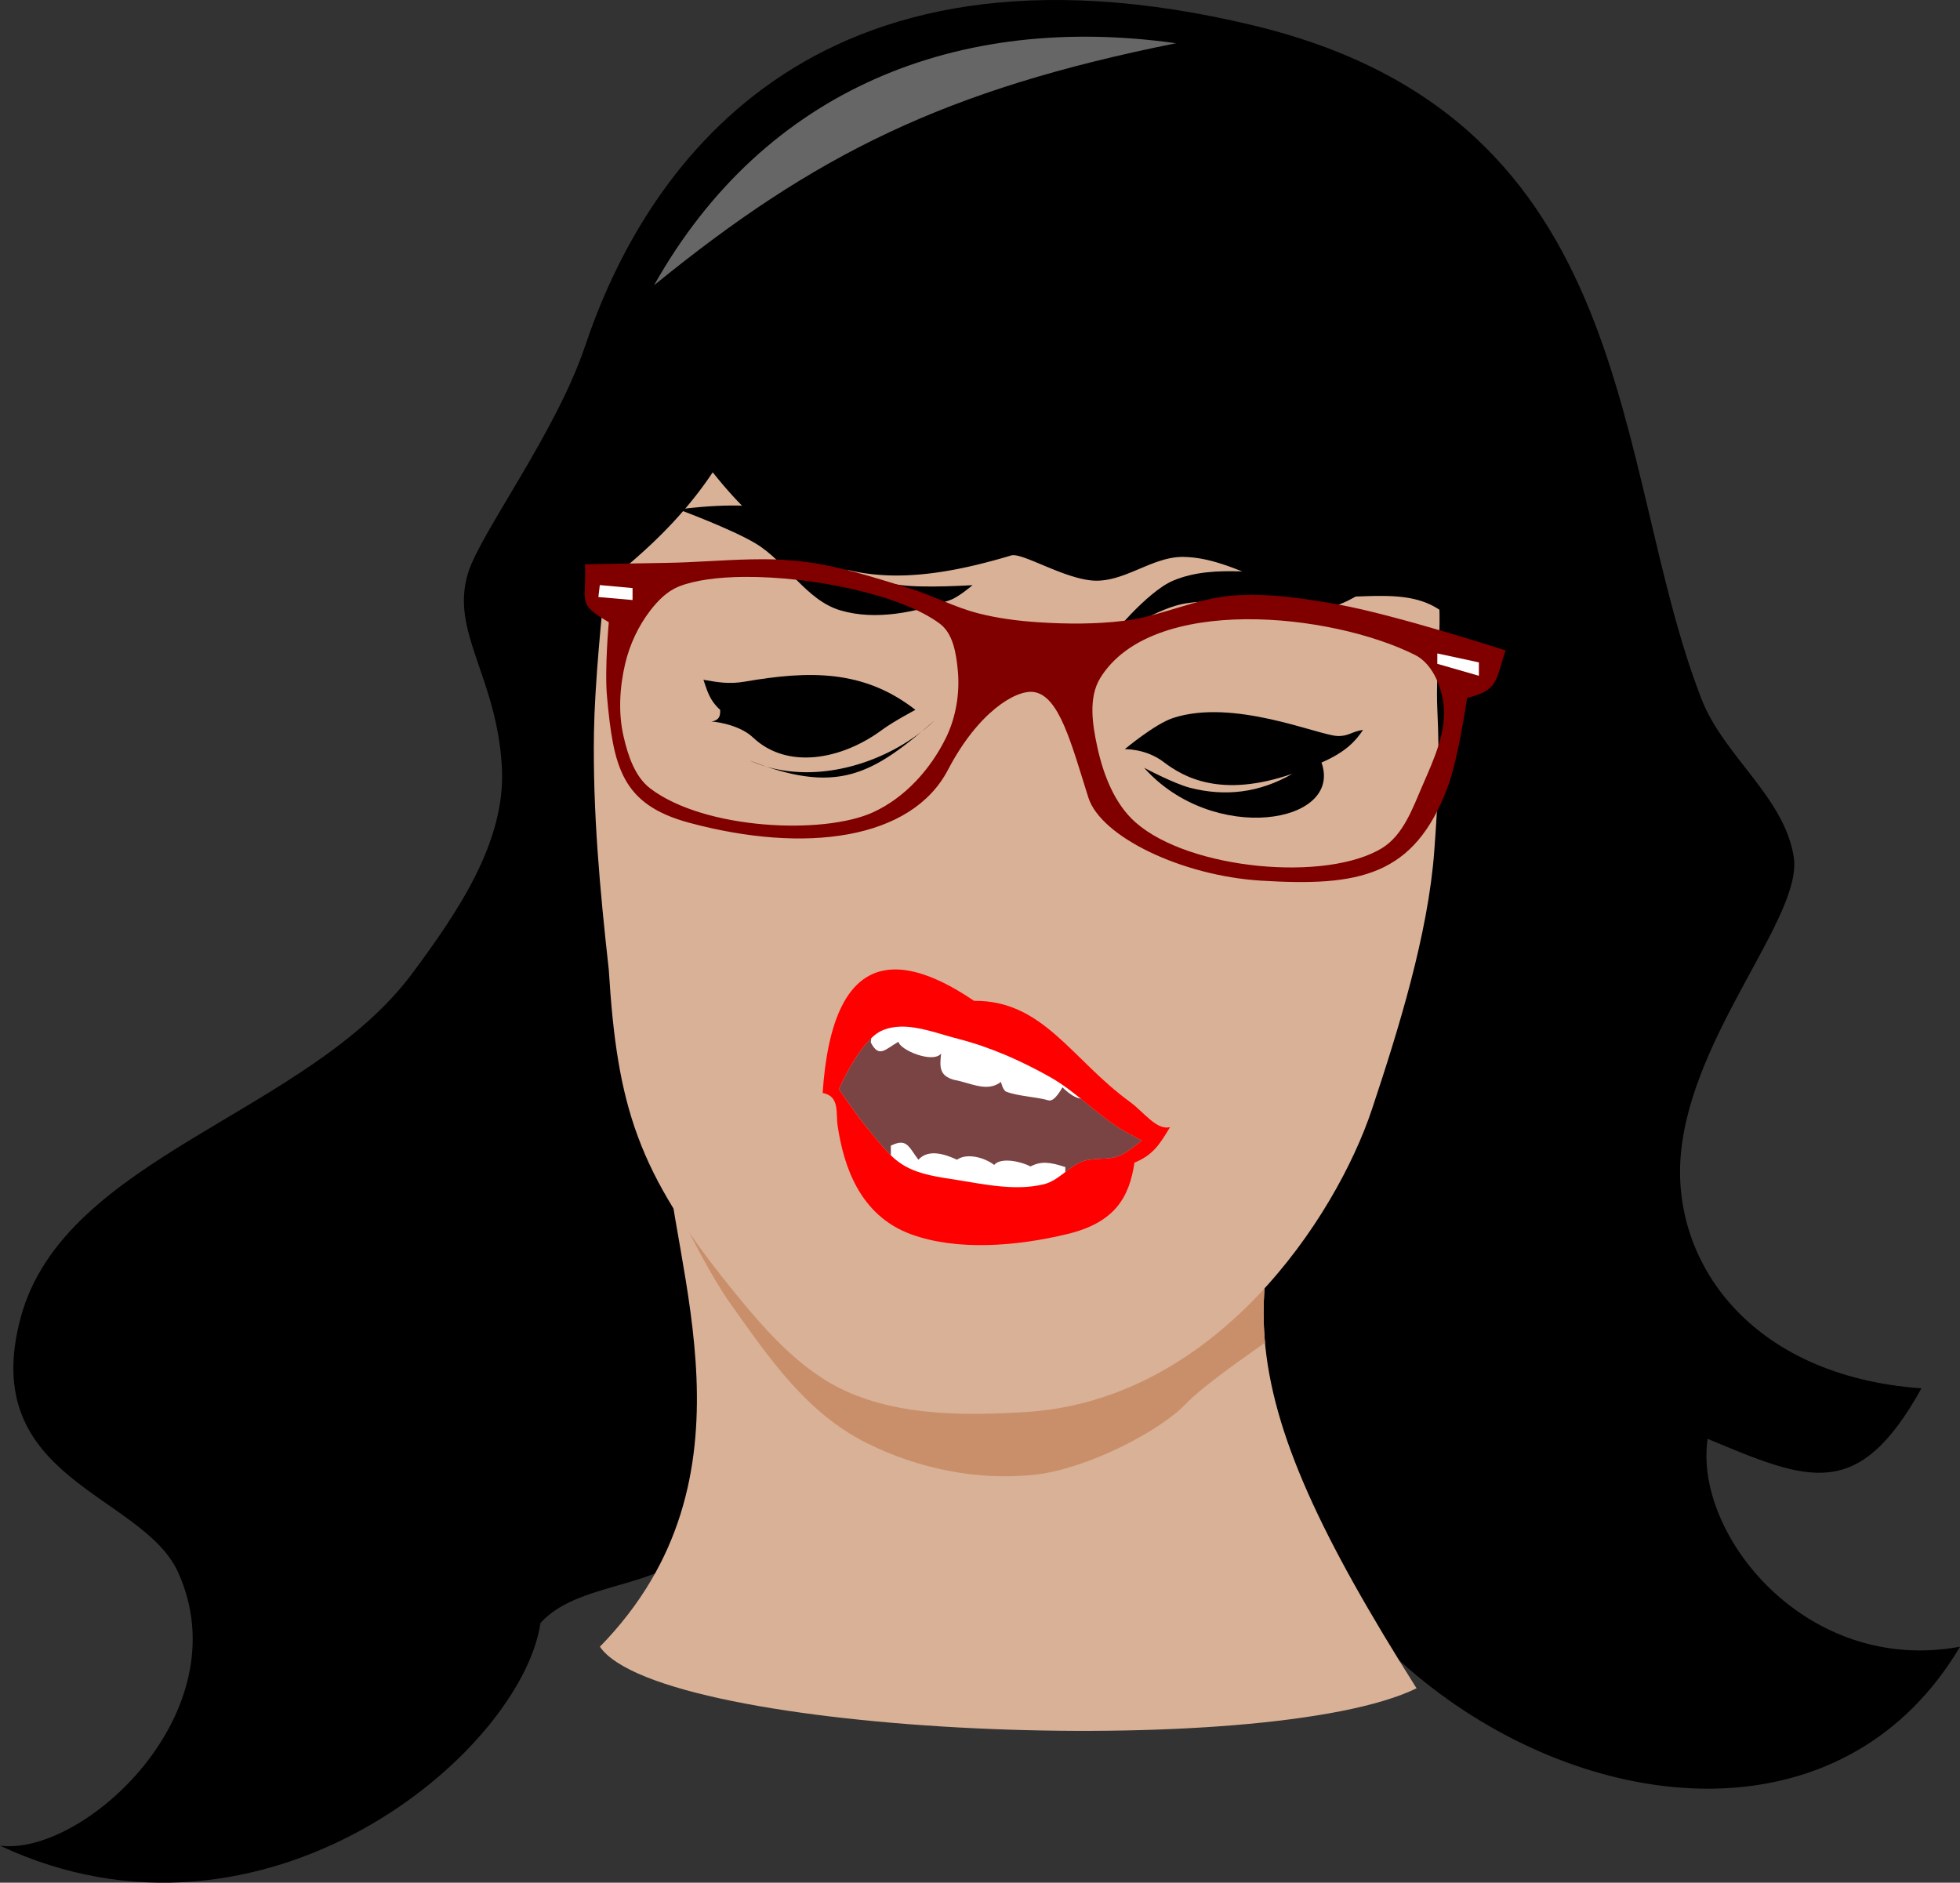 <svg xmlns="http://www.w3.org/2000/svg" viewBox="0 0 471.43 452.87"><rect x="0" y="0" width="471.43" height="452.87" fill="#333333" stroke="none"/><path d="M140.72 83.26c-6.882 20.594-25.118 44.905-28.11 54.474-4.462 14.272 6.939 24.907 8.11 46.954.95 17.889-10.776 34.883-21.43 49.286-25.24 34.126-83.754 44.09-94.285 82.857-10.645 39.191 29.258 42.359 37.857 61.429 15.142 33.577-22.734 68.257-42.857 65.714 63.614 29.846 125.32-22.345 130-53.571 9.792-10.974 33.14-7.76 38.57-21.429 5.717-14.385.12-88.884-9.086-102.44l19.8-53.276 120 .714 17.685 54.495c-69.29 113.96 101.04 217.64 154.47 127.64-37.034 6.88-64.133-27.012-60.714-50 24.38 10.195 36.176 15.3 51.429-12.143-41.361-2.968-60.277-30.589-57.86-56.495 2.7-28.98 29.41-57.07 27.14-71.36-2.29-14.43-16.83-24.24-22.14-37.85-21.95-56.2-14.02-139.6-107.86-162.15-107.46-25.82-146.97 36.01-160.71 77.15z"/><path d="M160.18 275.04l154.11.357c-7.915 16.35-11.356 30.958-10.118 46.565 1.823 22.974 13.785 48.111 36.546 84.15-36.045 17.587-181.73 11.41-196.43-10 39.769-40.63 16.882-91.648 15.893-121.07z" fill="#d9b197"/><path d="M160.18 275.06c.132 3.93.663 8.25 1.375 12.875 4.364 9.082 9.674 19.391 14.156 25.688 9.48 13.315 18.252 26.26 32.875 33.562 12.346 6.166 26.983 9.118 40.688 7.5 12.544-1.481 29.961-10.606 36.094-17.125 3-3.19 10.461-8.655 18.906-14.594-.03-.334-.067-.667-.094-1-.92-11.591.718-22.639 4.875-34.25.146-1.627.322-3.264.532-4.906l-59.25-4.969-90.16-2.78z" fill="#c98f6a"/><path d="M200.28 261.83c4.026-37.757 56.477-12.805 75.875 12.832-14.545 8.664-29.307 16.544-45.735 13.897-15.215-1.62-21.971-14.653-30.141-26.729z" fill="#7a4444"/><path d="M332.15 94.68l-182.88 13.938s-6.039 44.901-6.406 67.5c-.31 19.082 1.45 38.157 3.562 57.125 2.026 32.995 6.936 48.754 29.281 76.438 7.837 9.709 16.502 19.87 27.875 25 13.11 5.914 28.486 5.842 42.844 5 46.115-2.705 74.985-47.075 83.562-72.839 6.348-19.067 13.521-42.123 14.996-62.165.948-12.877 1.32-21.378.724-34.277-.462-9.99 1.437-20.104 0-30-2.28-15.73-13.56-45.72-13.56-45.72zM216.53 246.96c4.522-.149 9.407 1.77 13.844 2.906 7.806 2 15.301 5.31 22.312 9.281 5.925 3.357 10.701 8.487 16.438 12.156 1.773 1.134 5.531 3.032 5.531 3.032s-3.453 2.943-5.531 3.75c-2.692 1.044-5.869.295-8.594 1.25-3.449 1.208-5.887 4.665-9.437 5.53-6.833 1.667-14.148.044-21.094-1.062-4.264-.679-8.775-1.223-12.5-3.406-3.74-2.192-6.296-5.97-9.094-9.281-2.421-2.865-6.625-9.125-6.625-9.125s5.037-11.742 10.375-14.094c1.397-.616 2.868-.888 4.375-.938z" fill="#d9b197"/><path d="M224.92 240.18c-1.424-.288-3.627 1.136-6.594 3.484-3.617-4.188-3.806-3.75-8.008-.715l-.876 7.797c1.986 3.87 3.436 1.67 6.677-.16.253 1.943 8.238 5.32 10.24 2.848-.368 3.283-.423 5.346 3.142 6.327 4.055.726 7.876 3.063 11.255.495 0 0 .453 2.034 1.288 2.352 2.916 1.112 7.108 1.204 10.187 2.085 1.465.42 3.299-3.145 3.299-3.145 7.612 7.388 8.507-2.242 4.594-5.18-1.266-.952-1.758-3.92-4.364-1.822-7.333-4.987-6.664-4.724-14.247-1.22-.42-7.83-8.518-7.97-14.624-6.317.108-4.526-.545-6.541-1.97-6.829zM216.62 274.87c-.617.012-1.379.243-2.344.719v6.969l21.812 6.937 20-1.594.156-7.156c-3.763-1.282-5.966-1.432-8.375-.156-1.964-1.068-7.025-2.37-8.75-.375-2.347-1.805-6.573-2.927-8.937-1.25-2.333-1.07-6.71-2.85-9.281 0-1.759-2.314-2.43-4.13-4.281-4.094z" fill="#fff"/><path d="M214.65 233.21c-11.158.485-15.665 13.013-16.781 29.688 4.16.793 3.143 4.809 3.594 7.844 1.447 9.753 5.312 21.625 17.656 26.156 10.92 4.008 25.27 2.942 37.656-.063 11.364-2.757 14.838-8.765 16.094-17.156 4.543-1.869 6.158-4.555 8.562-8.562-3.214.869-6.302-3.624-9.656-6.063-14.065-10.226-20.825-24.444-37.5-24.312-8.113-5.501-14.553-7.751-19.625-7.53zm1.875 13.75c4.522-.15 9.407 1.77 13.844 2.906 7.806 2 15.301 5.31 22.312 9.281 5.925 3.357 10.701 8.487 16.438 12.156 1.773 1.134 5.531 3.032 5.531 3.032s-3.453 2.943-5.531 3.75c-2.692 1.044-5.869.295-8.594 1.25-3.449 1.208-5.887 4.665-9.437 5.53-6.833 1.667-14.148.044-21.094-1.062-4.264-.679-8.775-1.223-12.5-3.406-3.74-2.192-6.296-5.97-9.094-9.281-2.421-2.865-6.625-9.125-6.625-9.125s5.037-11.742 10.375-14.094c1.397-.616 2.868-.888 4.375-.938z" fill="red"/><path d="M310.89 186.11c-8.066 4.687-16.352 5.517-24.643 3.393-3.9-.999-11.071-4.821-11.071-4.821 16.578 18.61 47.932 13.55 42.679-1.25 6-2.62 8.223-5.239 10-7.858-2.776.397-3.529 1.596-6.225 1.463-4.667-.23-24.982-9.097-39.49-4.32-4.375 1.441-11.606 7.5-11.606 7.5s5.075-.17 9.285 3.036c4.842 3.686 13.81 8.85 31.071 2.857zM266.79 153.61s8.992-11.236 15.357-13.929c10.327-4.369 22.43-.876 33.571-2.143 8.031-.913 23.929-3.928 23.929-3.928s-11.473 10.065-18.571 12.143c-11.883 3.477-25.056-3.043-37.143-.358-6.186 1.375-17.143 8.215-17.143 8.215zM163.22 122.54s12.774 4.72 18.571 8.214c7.405 4.463 12.065 13.624 20.357 16.071 8.487 2.505 18.09.46 26.429-2.5 2.023-.718 5.357-3.571 5.357-3.571s-11.476.737-17.143 0c-4.152-.54-8.415-1.308-12.143-3.214-6.853-3.506-10.629-11.996-17.857-14.643-7.379-2.702-23.57-.358-23.57-.358zM179.11 163.97c15.464-2.669 28.604-2.963 41.071 6.786 0 0-5.286 2.787-8.036 4.821-9.65 7.139-22.773 9.67-31.07 1.786-3.455-3.282-10.224-3.975-10.18-3.75 2.304-.34 2.35-1.584 2.322-2.857-2.67-2.411-3.168-4.822-4.018-7.232 3.068.502 5.905 1.137 9.91.446z"/><path d="M180.18 182.9c15.419 6.883 34.197.398 44.643-9.643-15.202 13.38-23.621 17.881-44.643 9.643zM126.07 155.04c17.05-12.8 33.44-23.55 45.36-41.43 19.227 24.227 37.449 28.561 63.756 22.189a155.212 155.212 0 008.03-2.19c2.657-.796 13.277 5.983 20.357 6.072 7.277.091 13.795-5.827 21.071-5.714 10.204.159 19.3 6.82 29.286 8.928 10.677 2.255 23.561-2.33 32.5 3.929 11.342 23.674 22.037 34.505 49.286 45.357l-16.79-65.35-50.71-74.29-97.86-18.93-43.93 18.22-42.32 40.36z"/><path d="M183.74 134.52c-1.015-.006-2.015.011-3.031.031-6.775.132-13.573.739-20.344.844-5.953.092-19.656.344-19.656.344.348 9.669-1.945 9.34 5.719 13.938 0 0-1.029 11.35-.428 17.888 1.538 16.733 3.382 25.922 19.71 30.33 27.99 7.558 53.52 4.087 62.3-12.714 7.26-13.897 16.294-19.273 20.574-18.724 6.188.793 9.093 12.448 13.188 25.375 3.01 9.503 22.555 18.822 41.438 20 23.687 1.478 36.95-1.043 45-22.5 2.568-6.843 4.656-21.438 4.656-21.438 7.676-1.886 6.786-4.229 9.282-11.438 0 0-26.643-8.612-40.375-11.062-8.234-1.47-16.657-2.743-25-2.156-9.017.633-17.434 4.998-26.406 6.093-6.855.837-13.828.798-20.72.344-4.804-.317-9.613-.943-14.28-2.125-5.768-1.46-11.09-4.358-16.781-6.094-8.451-2.577-16.944-5.375-25.72-6.406-3.026-.356-6.08-.513-9.124-.531zm-4.719 4.25c16.32-.126 37.727 4.279 47.062 11.281 3.166 2.375 3.892 7.124 4.281 11.062.547 5.531-.413 11.454-2.875 16.438-3.73 7.553-9.838 14.34-17.5 17.844-11.946 5.463-40.539 4.17-53.562-5.719-3.731-2.833-5.381-7.935-6.437-12.5-1.315-5.684-.96-11.82.375-17.5 1.084-4.614 3.171-9.088 6.062-12.844 1.804-2.343 4.042-4.605 6.782-5.719 3.8-1.544 9.426-2.294 15.812-2.343zm120.5 10.188c14.844-.143 30.697 3.504 40.844 8.594 3.96 1.986 6.14 7.022 6.781 11.406.996 6.8-2.272 13.693-5 20-2.359 5.456-4.606 11.865-9.656 15-13.294 8.254-46.278 5.29-59.28-6.063-5.134-4.482-7.833-11.56-9.282-18.219-1.178-5.414-2.187-11.876.719-16.594 6.191-10.052 20.03-13.982 34.875-14.125z" fill="maroon"/><path d="M282.86 10.4c-55.449 11.12-86.827 26.679-125.54 58.214C183.956 21.216 230.645 3.058 282.86 10.4z" fill="#666"/><path d="M144.27 140.74l-.344 2.875 8.219.719v-2.875l-7.875-.719zm201.44 16.44v2.5l10 2.875v-3.219l-10-2.156z" fill="#fff"/></svg>